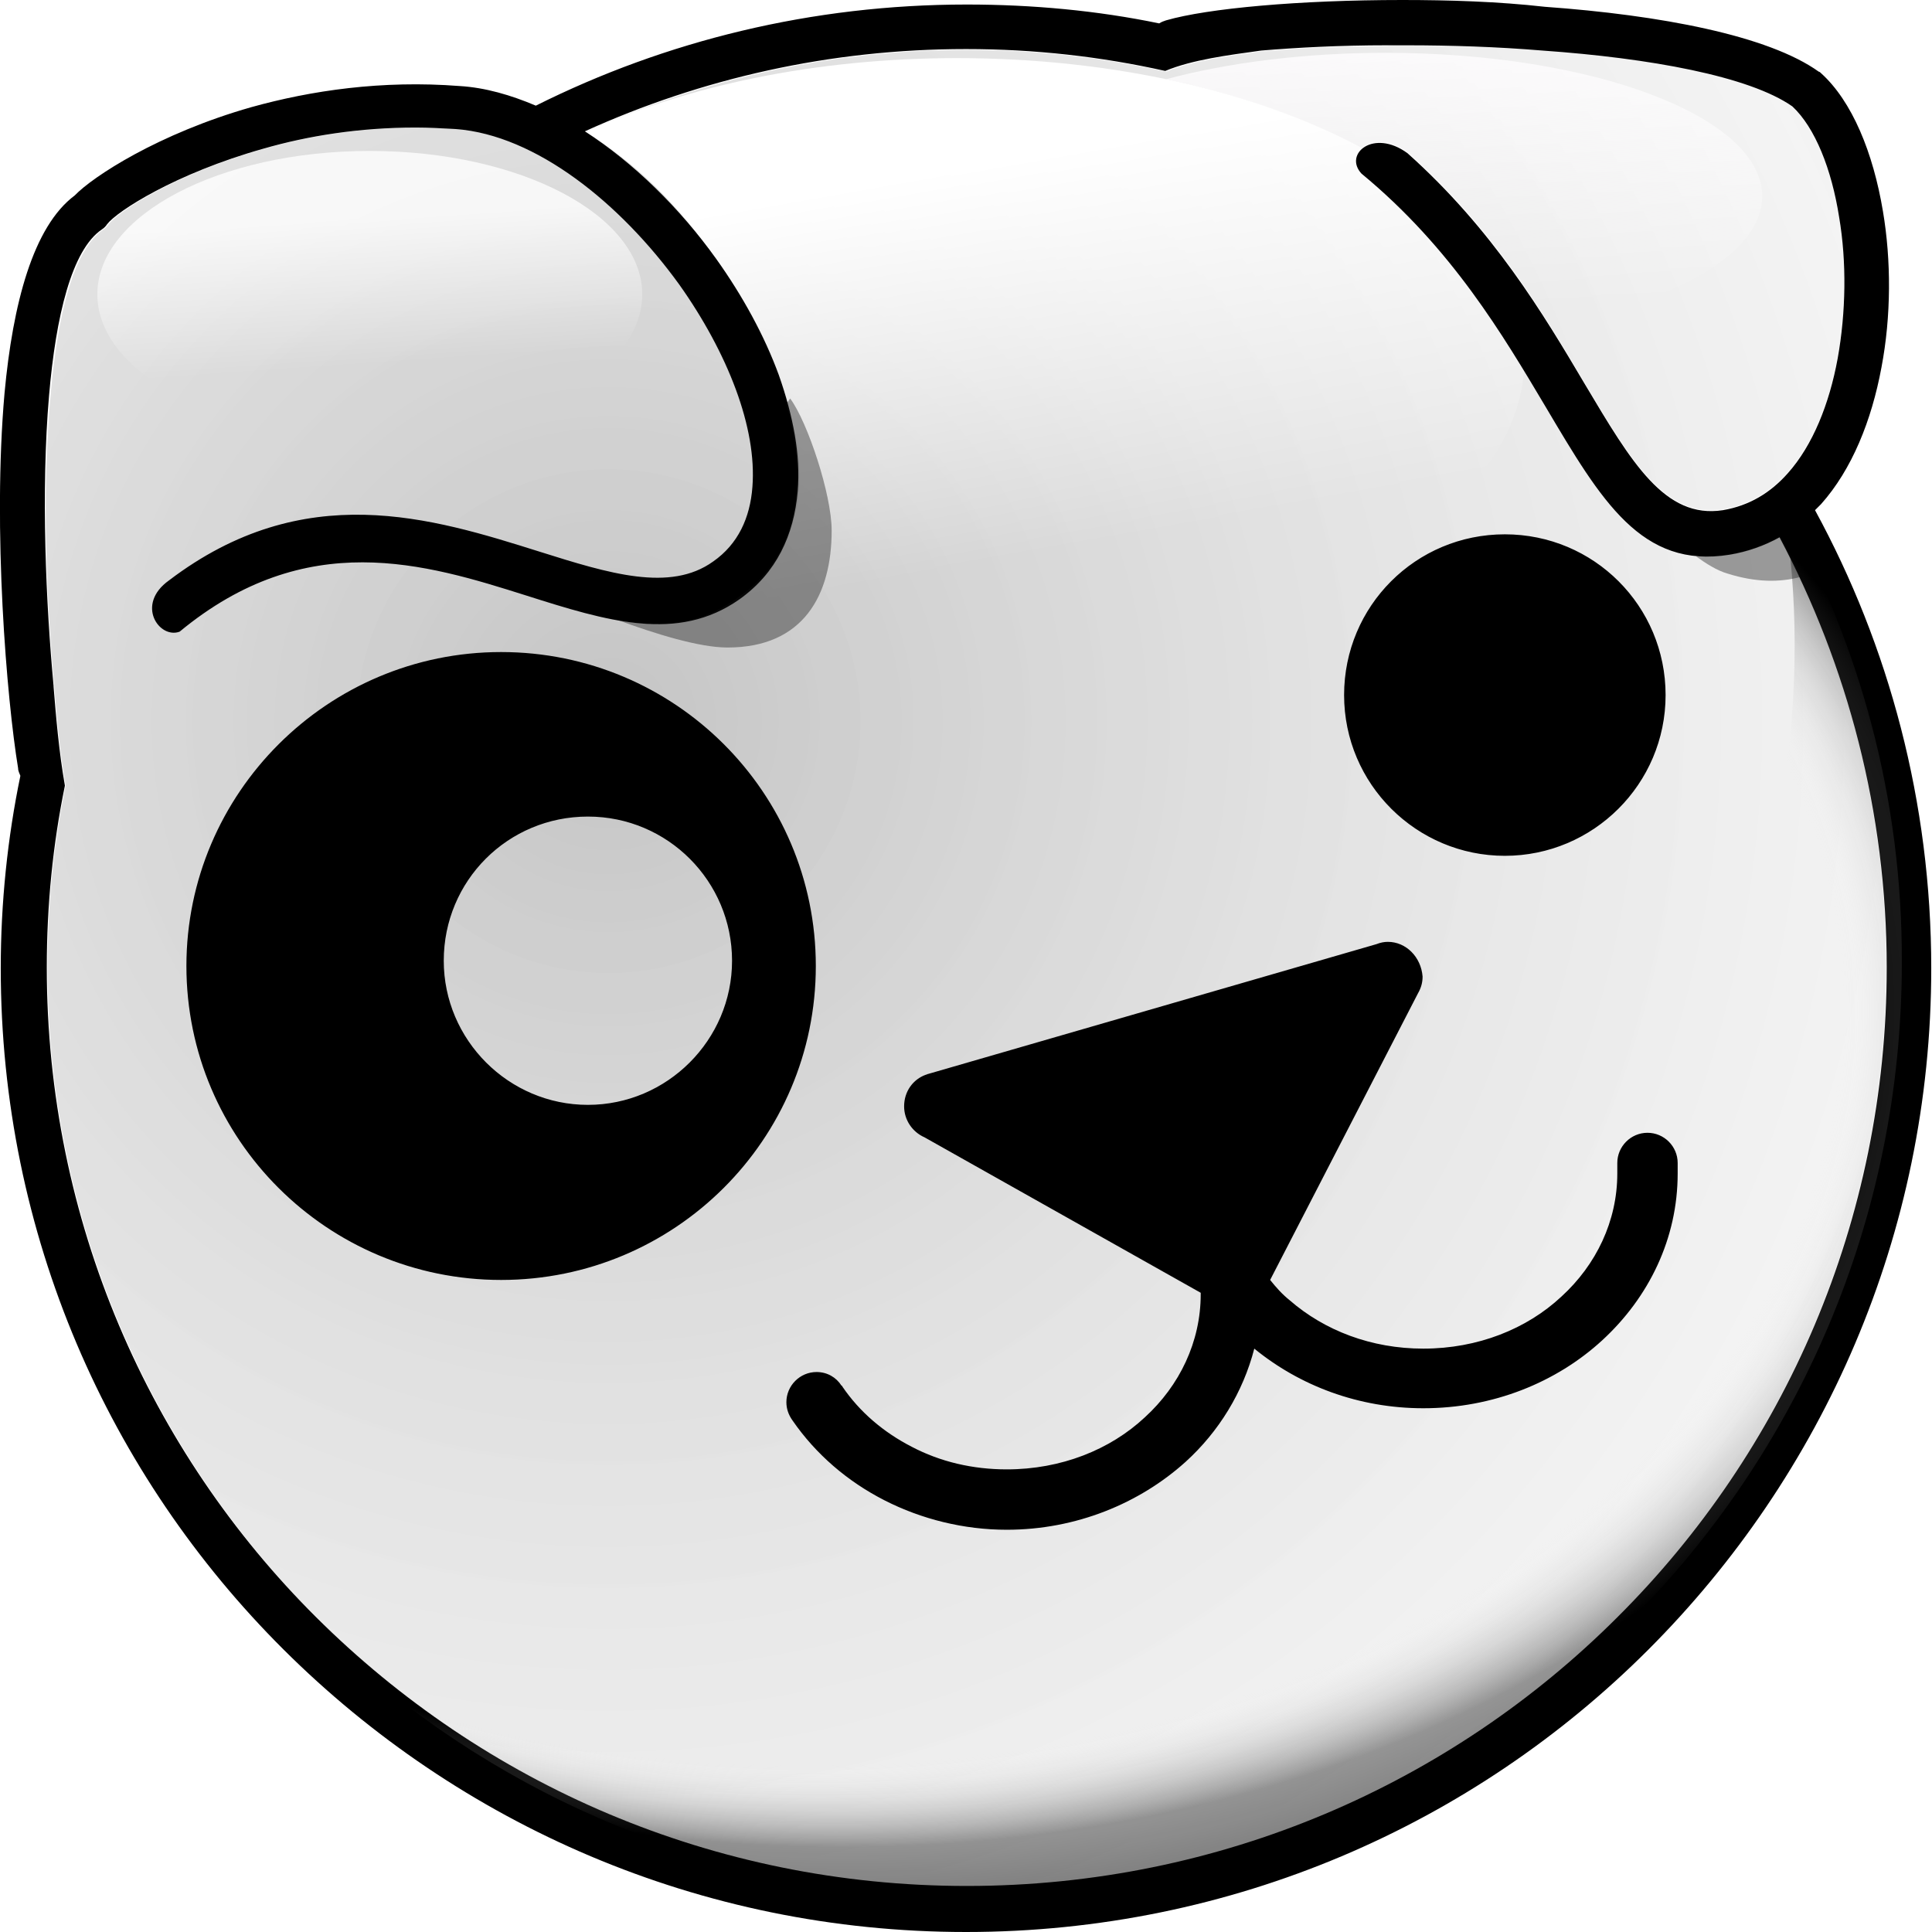 <?xml version="1.0" encoding="UTF-8" standalone="no"?>
<!-- Скачано с сайта svg4.ru / Downloaded from svg4.ru -->
<svg width="800px" height="800px" viewBox="0 0 256 256" version="1.1" xmlns="http://www.w3.org/2000/svg" xmlns:xlink="http://www.w3.org/1999/xlink" preserveAspectRatio="xMidYMid">
    <defs>
        <radialGradient cx="31.072%" cy="36.946%" fx="31.072%" fy="36.946%" r="128.144%" id="radialGradient-1">
            <stop stop-color="#000000" stop-opacity="0.23" offset="0%">
</stop>
            <stop stop-color="#FFFFFF" stop-opacity="0" offset="100%">
</stop>
        </radialGradient>
        <linearGradient x1="45.005%" y1="-24.35%" x2="56.616%" y2="92.496%" id="linearGradient-2">
            <stop stop-color="#FFFDFF" offset="0%">
</stop>
            <stop stop-color="#FFFFFF" stop-opacity="0" offset="100%">
</stop>
        </linearGradient>
        <linearGradient x1="39.303%" y1="18.5%" x2="56.252%" y2="80.217%" id="linearGradient-3">
            <stop stop-color="#FFFFFF" offset="0%">
</stop>
            <stop stop-color="#FFFFFF" stop-opacity="0" offset="100%">
</stop>
        </linearGradient>
        <linearGradient x1="53.115%" y1="73.736%" x2="46.472%" y2="23.561%" id="linearGradient-4">
            <stop stop-color="#FFFFFF" stop-opacity="0.009" offset="0%">
</stop>
            <stop stop-color="#FFFFFF" stop-opacity="0.784" offset="100%">
</stop>
        </linearGradient>
        <radialGradient cx="52.024%" cy="38.118%" fx="22.024%" fy="32.118%" r="87.154%" id="radialGradient-5">
            <stop stop-color="#000000" stop-opacity="0" offset="0%">
</stop>
            <stop stop-color="#FFFFFF" stop-opacity="0" offset="63.26%">
</stop>
            <stop stop-color="#000000" stop-opacity="0.392" offset="69.75%">
</stop>
            <stop stop-color="#000000" stop-opacity="0.994" offset="99.699%">
</stop>
            <stop stop-color="#000000" offset="100%">
</stop>
        </radialGradient>
        <filter x="-50%" y="-50%" width="200%" height="200%" filterUnits="objectBoundingBox" id="filter-6">
            <feGaussianBlur stdDeviation="8" in="SourceGraphic" result="blur">
</feGaussianBlur>
        </filter>
    </defs>
	<g transform="translate(-1, 0)">
		<path d="M205.4,6.6 C219.6,7.6 232.7,10 238.5,14 C241.5,16.8 243.7,22.3 244.7,28.7 C245.7,34.6 245.6,41.3 244.5,47.4 C243.4,53.4 241.2,58.9 237.9,62.6 C235.6,65.2 232.8,66.9 229.3,67.5 C221.6,68.7 217.2,61.2 211,50.8 C205.5,41.5 198.8,30.2 187.5,20.2 C183,16.9 179,20.3 181.4,22.9 C193.4,32.9 200.2,44.4 205.8,53.8 C213.2,66.3 218.5,75.3 230.2,73.4 C232.6,73 234.8,72.2 236.8,71.1 C245.8,88.1 250.9,107.5 250.9,128.2 C250.9,161.9 237.3,192.3 215.2,214.4 C193.2,236.4 162.7,250.1 129.1,250.1 C95.5,250.1 65,236.5 43,214.4 C21,192.4 7.3,161.9 7.3,128.2 C7.3,119.9 8.1,111.9 9.7,104.1 C8.9,99.6 8.5,94.7 8.2,91 C7.2,80.2 6.5,65.2 7.7,52.4 C8.6,41.9 10.7,33.1 14.7,30.4 C15,30.2 15.2,30 15.4,29.7 C16.7,28 24.3,23 36,19.7 C41.9,18 48.7,16.9 56.2,16.9 C57.9,16.9 59.7,17 61.5,17.1 C72,17.9 83.3,26.9 91.1,37.8 C94.3,42.3 96.9,47.1 98.6,51.8 C100.3,56.4 101.1,60.8 100.8,64.7 C100.5,68.8 98.9,72.3 95.6,74.6 C89.9,78.7 81.8,76.2 72.6,73.3 C58.3,68.8 41.5,63.5 23.5,77.1 C19,80.3 22.132,84.425 24.832,83.425 C41.632,69.425 57.709,74.61 71.009,78.81 C81.709,82.21 90.4,85.137 98.6,79.337 C103.4,75.837 106.401,69.945 106.401,65.22 C106.401,60.494 105.9,55.305 104,50.005 C102.1,44.805 99.5,39.4 96,34.5 C91.2,27.8 85.1,21.8 78.6,17.5 C94,10.5 111.1,6.6 129.1,6.6 C138.2,6.6 147,7.6 155.5,9.5 C159.1,8 163.9,7.4 168.1,6.8 C172.9,6.4 178.6,6.1 184.8,6.1 C185.7,5.9 186.5,5.9 187.4,5.9 C193.3,5.9 199.4,6.1 205.4,6.6 Z" fill="url(#radialGradient-1)">
</path>
		<path d="M184.6,7 C212.2,7 234.5,15.5 234.5,26 C234.5,34.1 221.3,41 202.6,43.7 C199.9,28.6 181.1,15.9 155.5,10.5 C163.7,8.3 173.8,7 184.6,7 L184.6,7 L184.6,7 Z" fill="url(#linearGradient-2)">
</path>
		<path d="M127.8,7.7 C169.3,7.7 203,25.5 203,47.5 C203,69.5 169.3,87.3 127.8,87.3 C114.9,87.3 102.8,85.6 92.2,82.6 C92.6,82.5 92.9,82.4 93.3,82.4 C96,81.7 98.7,80.2 101.3,77.6 C103.7,74.8 105.4,71.8 106.3,68.4 C107.2,65.1 107.2,61.4 106.3,57.4 C105.4,53.5 104.1,49.8 102.6,46.3 C101,42.8 99.2,39.4 97.1,36.1 C94.6,32.4 91.9,28.9 88.9,25.8 C85.9,22.7 82.5,19.9 78.6,17.5 C91.8,11.4 109,7.7 127.8,7.7 L127.8,7.7 L127.8,7.7 Z" fill="url(#linearGradient-3)">
</path>
		<path d="M186.8,0 C173.2,0 161,1.1 155.5,2.7 C155.2,2.8 154.9,2.9 154.6,3.1 C146.4,1.4 137.8,0.6 129.1,0.6 C108.6,0.6 89.2,5.4 72,14 C68.7,12.6 65.3,11.6 61.9,11.4 C51.6,10.6 42.2,12 34.3,14.2 C22,17.7 13.3,23.4 10.9,25.9 C5.4,30 2.7,40.2 1.6,52.1 C-7.54951657e-15,70.2 1.9,92.7 3.4,101.8 C3.4,102.2 3.6,102.5 3.7,102.8 C2,111 1.1,119.6 1.1,128.3 C1.1,163.6 15.4,195.5 38.6,218.6 C61.8,241.7 93.7,256 129,256 C164.3,256 196.3,241.7 219.4,218.6 C242.5,195.5 256.9,163.6 256.9,128.3 C256.9,106.3 251.3,85.6 241.5,67.6 L242.3,66.8 C246.4,62.2 249,55.7 250.3,48.7 C251.6,41.9 251.6,34.5 250.5,28 C249.2,20.2 246.4,13.4 242.3,9.7 C242.2,9.6 242.1,9.5 242,9.5 C235.3,4.7 221,2 205.7,0.9 C199.5,0.2 193,0 186.8,0 L186.8,0 L186.8,0 Z M187.4,6 C193.3,6 199.4,6.2 205.4,6.7 C219.6,7.7 232.8,10.1 238.5,14.1 C241.5,16.9 243.7,22.4 244.7,28.8 C245.7,34.7 245.6,41.4 244.5,47.5 C243.4,53.5 241.2,59 237.9,62.7 C235.6,65.3 232.8,67 229.3,67.6 C221.6,68.8 217.2,61.3 211,50.9 C205.5,41.6 198.8,30.4 187.5,20.3 C183,17 179,20.4 181.4,23 L181.4,23 C193.4,32.9 200.2,44.5 205.8,53.9 C213.2,66.4 218.5,75.4 230.2,73.5 C232.6,73.1 234.8,72.3 236.8,71.2 C245.8,88.2 251,107.6 251,128.2 C251,161.8 237.4,192.3 215.3,214.3 C193.3,236.3 162.8,249.9 129.1,249.9 C95.4,249.9 65,236.3 42.9,214.3 C20.8,192.3 7.2,161.8 7.2,128.2 C7.2,119.9 8,111.9 9.6,104.1 C8.8,99.6 8.4,94.7 8.1,91 L8.1,90.9 C7.1,80.2 6.4,65.2 7.5,52.4 C8.4,41.9 10.5,33.1 14.5,30.4 C14.8,30.2 15,30 15.2,29.7 C16.5,28 24.2,23 35.9,19.7 C41.8,18 48.6,16.9 56.1,16.9 C57.8,16.9 59.6,17 61.4,17.1 C72,17.9 83.2,26.9 91,37.7 C94.2,42.2 96.8,47 98.5,51.6 C100.2,56.2 101,60.6 100.7,64.5 C100.4,68.6 98.8,72.1 95.5,74.4 C89.8,78.5 81.7,76 72.5,73.1 C58.2,68.6 41.3,63.3 23.4,76.9 L23.4,76.9 C18.9,80.1 22.1,84.7 24.8,83.7 C41.6,69.8 57.4,74.7 70.7,78.9 C81.4,82.3 90.8,85.2 99,79.4 C103.9,75.9 106.2,70.9 106.7,65.1 C107.1,60.3 106.1,55.1 104.2,49.7 C102.3,44.5 99.4,39.2 95.9,34.3 C91.1,27.6 85,21.6 78.5,17.4 C93.9,10.4 111,6.5 129,6.5 C138.1,6.5 146.9,7.5 155.4,9.4 C159,7.9 163.8,7.3 168.1,6.7 L168.1,6.7 C172.9,6.3 178.6,6 184.8,6 L187.4,6 L187.4,6 L187.4,6 Z M200.4,70.8 C188.6,70.8 179.1,80.3 179.1,92.1 C179.1,103.9 188.7,113.4 200.4,113.4 C212.1,113.4 221.7,103.9 221.7,92.1 C221.7,80.3 212.2,70.8 200.4,70.8 L200.4,70.8 L200.4,70.8 Z M67.4,86.4 C44.4,86.4 25.7,105.1 25.7,128 C25.7,151 44.4,169.6 67.4,169.6 C90.4,169.6 109.1,151 109.1,128 C109.1,105 90.4,86.4 67.4,86.4 L67.4,86.4 L67.4,86.4 Z M78.9,108.2 C89.5,108.2 98,116.8 98,127.3 C98,137.8 89.4,146.4 78.9,146.4 C68.4,146.4 59.8,137.8 59.8,127.3 C59.8,116.7 68.3,108.2 78.9,108.2 L78.9,108.2 L78.9,108.2 Z M184.9,124.8 C184.4,124.8 183.9,124.9 183.4,125.1 L124,142.3 C123.9,142.3 123.8,142.4 123.7,142.4 L123.7,142.4 C122,143 120.8,144.6 120.8,146.6 C120.8,148.4 121.9,150 123.5,150.7 L123.5,150.7 L160.1,171.3 L160.1,171.5 C160.1,177.8 157.3,183.6 152.7,187.8 C148.1,192.1 141.6,194.7 134.4,194.7 C129.9,194.7 125.6,193.7 121.8,191.7 C118.1,189.8 114.9,187.1 112.6,183.7 C112.6,183.6 112.5,183.6 112.5,183.6 C111.8,182.5 110.6,181.8 109.2,181.8 C107,181.8 105.2,183.6 105.2,185.8 C105.2,186.7 105.5,187.5 106,188.2 C109.1,192.7 113.3,196.3 118.2,198.8 C123.1,201.3 128.7,202.7 134.4,202.7 C143.6,202.7 152,199.2 158.1,193.7 C162.5,189.7 165.7,184.5 167.2,178.7 C173.2,183.6 181,186.6 189.6,186.6 C198.8,186.6 207.2,183.2 213.3,177.6 C219.5,171.9 223.3,164.1 223.3,155.5 L223.3,154.2 C223.3,154.2 223.3,154.2 223.3,154.1 C223.3,151.9 221.5,150.1 219.3,150.1 C217.1,150.1 215.3,151.9 215.3,154.1 L215.3,154.2 L215.3,154.4 L215.3,155.5 C215.3,161.8 212.5,167.6 207.9,171.8 C203.3,176.1 196.8,178.7 189.6,178.7 C182.7,178.7 176.5,176.3 171.9,172.3 C170.9,171.5 170.1,170.6 169.3,169.6 L188.9,131.6 C189.3,130.9 189.5,130.2 189.5,129.4 C189.3,126.8 187.3,124.8 184.9,124.8 L184.9,124.8 L184.9,124.8 Z" fill="#000000">
</path>
		<ellipse fill="url(#linearGradient-4)" cx="50" cy="39" rx="36.1" ry="19">
</ellipse>
		<path d="M97.4,85.8 C107.5,85.8 111.2,78.8 111.2,70.3 C111.2,65.5 108,55.9 105.7,52.8 L105.193,53.522 C106.293,57.522 106.882,61.463 106.582,65.063 C106.082,70.963 103.753,75.728 98.853,79.128 C93.953,82.728 88.634,83.253 82.834,82.153 C87.734,83.953 93.6,85.8 97.4,85.8 Z" fill-opacity="0.392" fill="#141414">
</path>
		<path d="M229.9,76 C233.7,77.2 236.834,77.164 239.534,76.464 C238.734,74.664 237.75,72.775 236.85,71.075 C234.85,72.175 232.744,73.02 230.344,73.42 C228.644,73.62 227.1,73.8 225.7,73.7 C227.1,74.7 228.5,75.6 229.9,76 Z" fill-opacity="0.392" fill="#141414">
</path>
		<path d="M238.8,85.4 C238.8,153.6 183.5,208.9 115.3,208.9 C68.9,208.9 28.4,183.3 7.3,145.4 C15.9,205.1 67.4,251.1 129.5,251.1 C197.7,251.1 253,195.8 253,127.6 C253.1,105.8 247.4,85.3 237.5,67.6 C238.3,73.4 238.8,79.3 238.8,85.4 Z" fill="url(#radialGradient-5)" filter="url(#filter-6)">
</path>
	</g>
</svg>